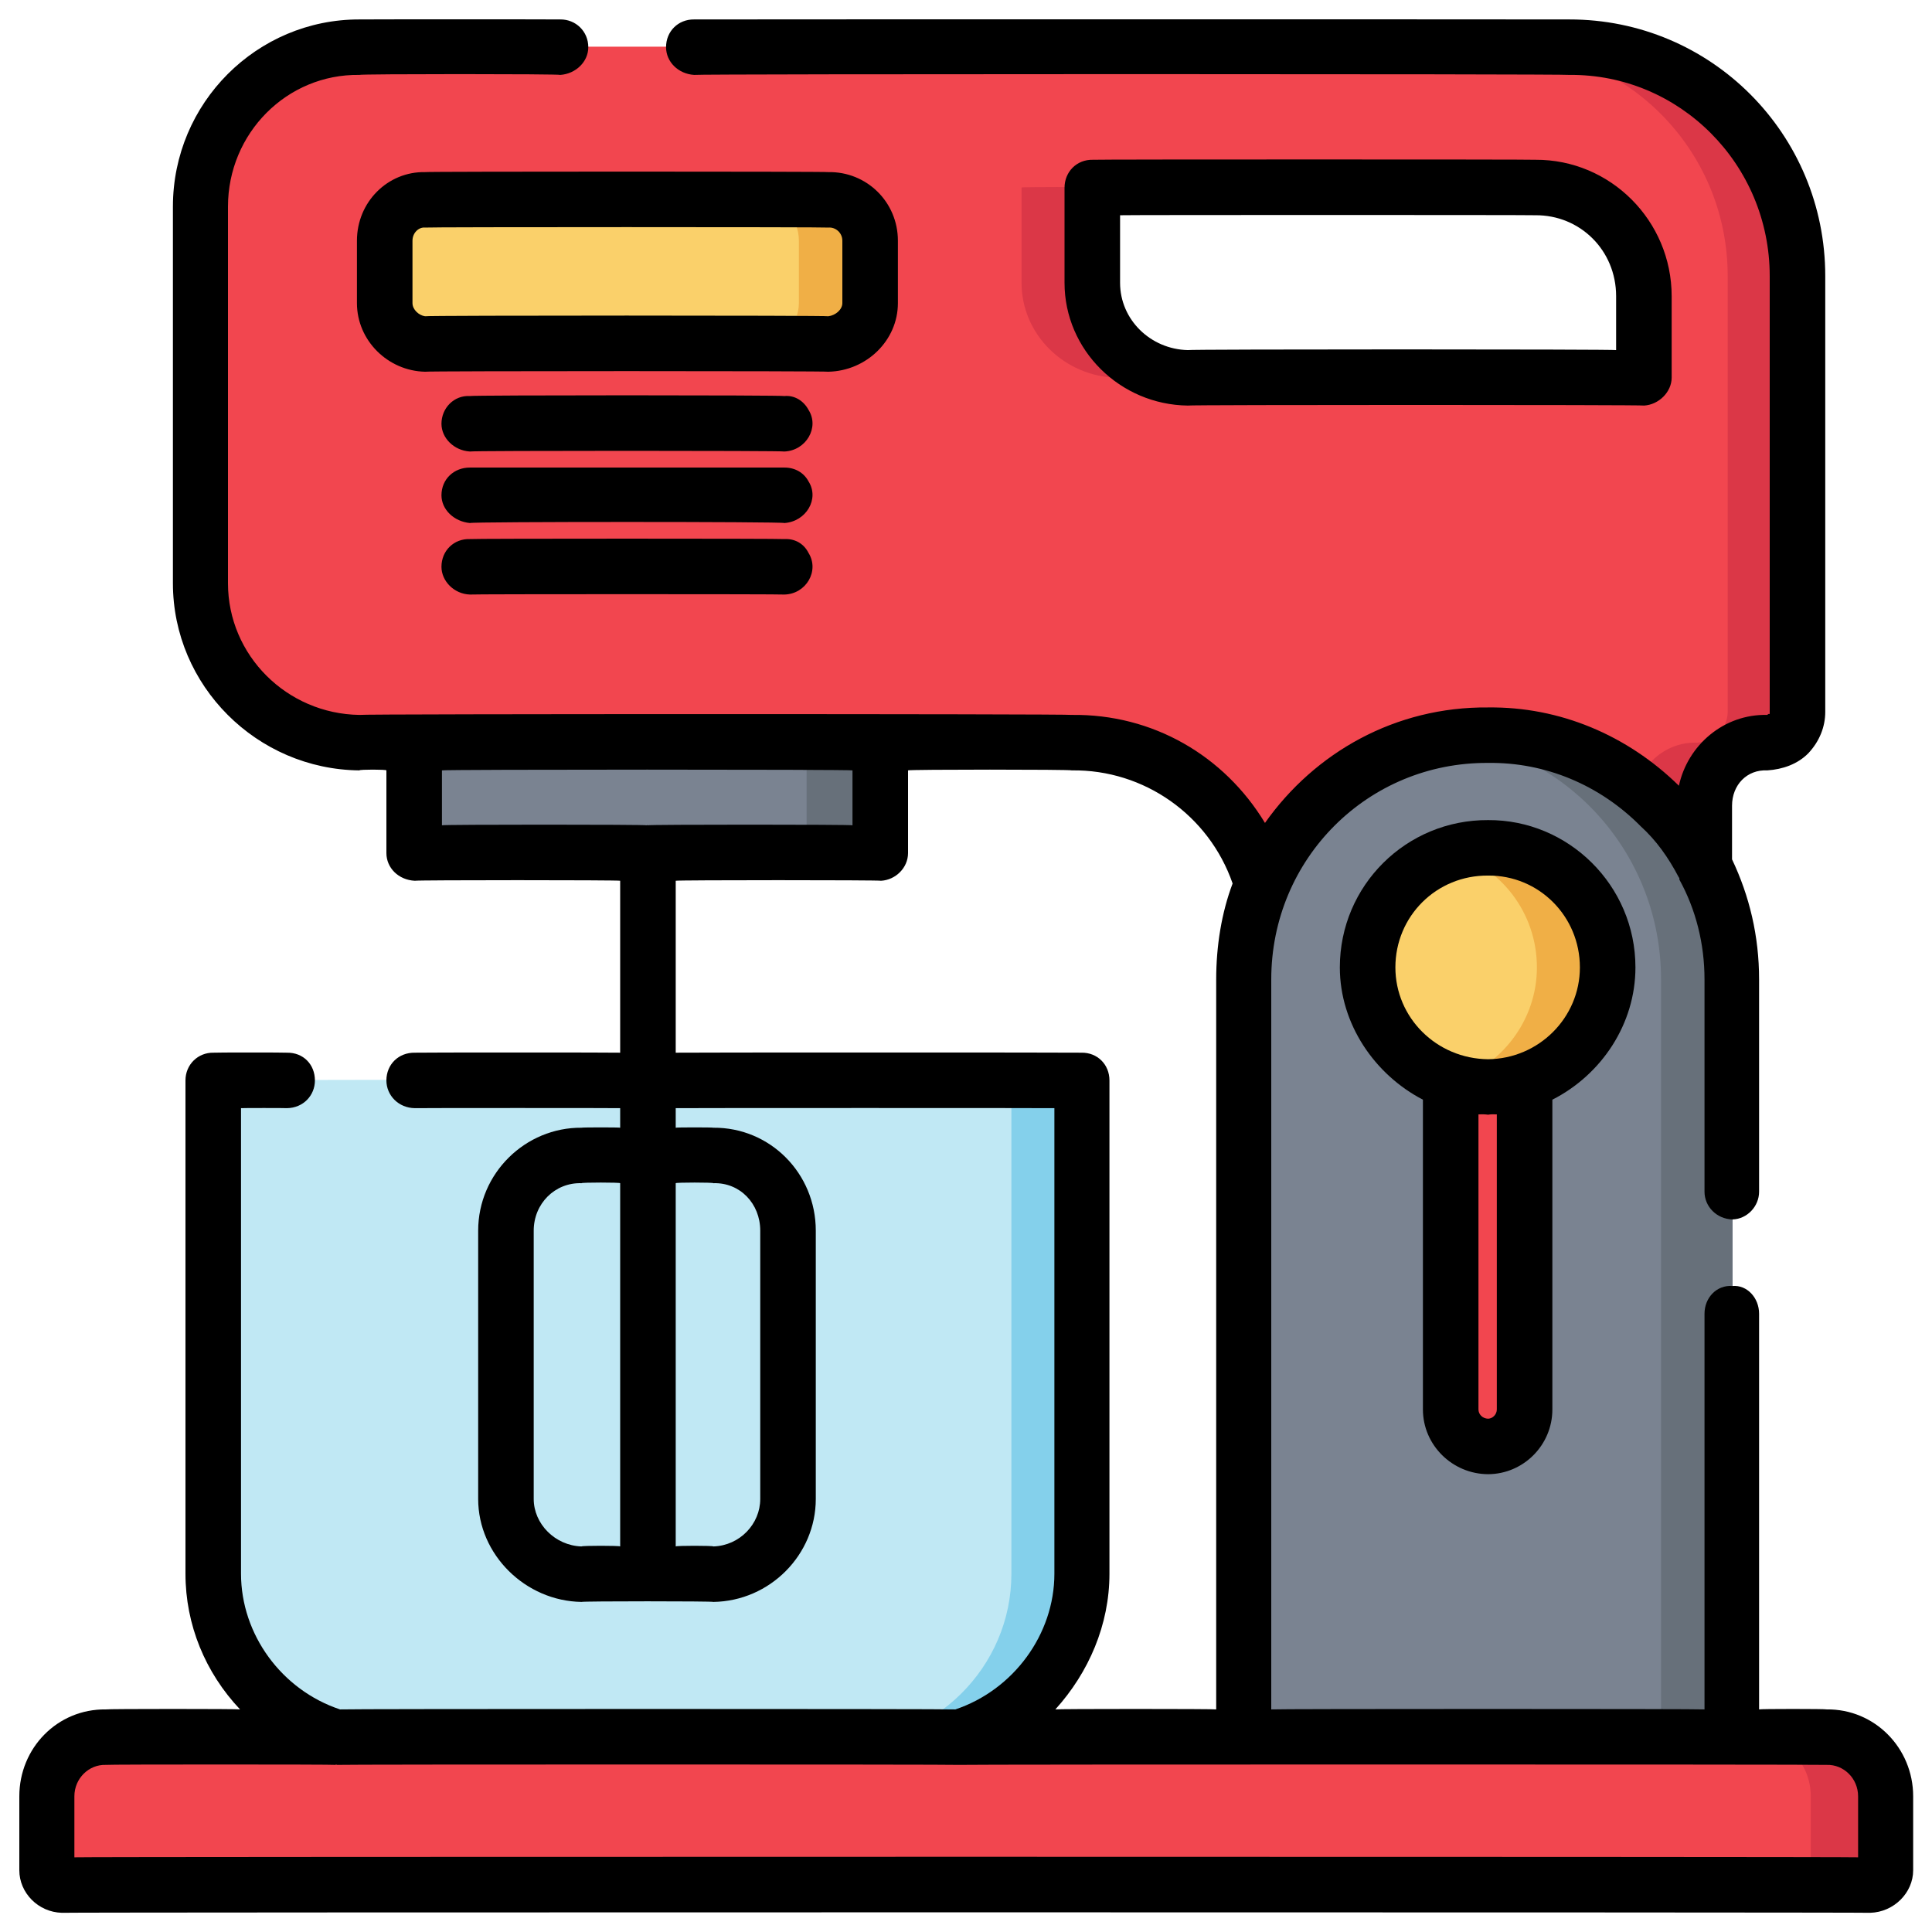 <svg xmlns="http://www.w3.org/2000/svg" version="1.1" xmlns:xlink="http://www.w3.org/1999/xlink" width="100%" height="100%" id="svgWorkerArea" viewBox="0 0 400 400" xmlns:artdraw="https://artdraw.muisca.co" style="background: white;"><defs id="defsdoc"><pattern id="patternBool" x="0" y="0" width="10" height="10" patternUnits="userSpaceOnUse" patternTransform="rotate(35)"><circle cx="5" cy="5" r="4" style="stroke: none;fill: #ff000070;"></circle></pattern></defs><g id="fileImp-66016880" class="cosito"><path id="pathImp-162339822" class="grouped" style="fill:#c0e8f4" d="M188.8 361.061C188.8 360.892 79.4 360.892 79.4 361.061 59.9 360.892 44.2 345.192 44.2 325.823 44.2 325.692 44.2 223.492 44.2 223.694 44.2 223.492 223.9 223.492 223.9 223.694 223.9 223.492 223.9 325.692 223.9 325.823 223.9 345.192 208.2 360.892 188.8 361.061 188.8 360.892 188.8 360.892 188.8 361.061"></path><path id="pathImp-586325824" class="grouped" style="fill:#84d0eb" d="M209.4 223.694C209.4 223.492 209.4 325.692 209.4 325.823 209.4 345.192 193.5 360.892 174 361.061 174 360.892 188.8 360.892 188.8 361.061 208.2 360.892 223.9 345.192 223.9 325.823 223.9 325.692 223.9 223.492 223.9 223.694 223.9 223.492 209.4 223.492 209.4 223.694 209.4 223.492 209.4 223.492 209.4 223.694"></path><path id="pathImp-20077407" class="grouped" style="fill:#7a8391" d="M85.9 153.238C85.9 152.992 182.4 152.992 182.4 153.238 182.4 152.992 182.4 176.492 182.4 176.61 182.4 176.492 85.9 176.492 85.9 176.61 85.9 176.492 85.9 152.992 85.9 153.238"></path><path id="pathImp-810246629" class="grouped" style="fill:#67707a" d="M167 153.238C167 152.992 182.4 152.992 182.4 153.238 182.4 152.992 182.4 176.492 182.4 176.61 182.4 176.492 167 176.492 167 176.61 167 176.492 167 152.992 167 153.238"></path><path id="pathImp-79581960" class="grouped" style="fill:#f2464f" d="M324.9 9.767C324.9 9.592 74.4 9.592 74.4 9.767 56.4 9.592 41.4 24.492 41.4 42.781 41.4 42.692 41.4 120.692 41.4 120.752 41.4 138.792 56.4 153.492 74.4 153.758 74.4 153.492 221.9 153.492 221.9 153.758 244.7 153.492 263.2 172.192 263.2 195.073 263.2 194.892 263.2 212.692 263.2 212.796 263.2 212.692 352.7 212.692 352.7 212.796 352.7 212.692 352.7 166.692 352.7 166.818 352.7 159.492 358.7 153.492 365.9 153.758 369.4 153.492 372.2 150.792 372.2 147.378 372.2 147.292 372.2 56.992 372.2 57.153 372.2 30.792 351.1 9.592 324.9 9.767 324.9 9.592 324.9 9.592 324.9 9.767M340.4 78.175C340.4 77.992 340.4 77.992 340.4 78.225 340.4 77.992 245.9 77.992 245.9 78.225 234.9 77.992 226 69.292 226 58.547 226 58.492 226 38.692 226 38.872 226 38.692 226 38.692 226.3 38.823 226.3 38.692 317.9 38.692 317.9 38.823 330.2 38.692 340.4 48.692 340.4 61.328 340.4 61.192 340.4 77.992 340.4 78.175 340.4 77.992 340.4 77.992 340.4 78.175"></path><path id="pathImp-192019094" class="grouped" style="fill:#db3747" d="M226.3 38.822C226.3 38.692 211.5 38.692 211.5 38.822 211.5 38.692 211.5 38.692 211.5 38.872 211.5 38.692 211.5 58.492 211.5 58.546 211.5 69.292 220.4 77.992 231.4 78.224 231.4 77.992 245.9 77.992 245.9 78.224 234.9 77.992 226 69.292 226 58.546 226 58.492 226 38.692 226 38.872 226 38.692 226 38.692 226.3 38.822 226.3 38.692 226.3 38.692 226.3 38.822M324.9 9.767C324.9 9.592 310.2 9.592 310.2 9.767 336.4 9.592 357.7 30.792 357.7 57.153 357.7 56.992 357.7 147.292 357.7 147.379 357.7 150.792 354.9 153.492 351.4 153.759 344.2 153.492 338.2 159.492 338.2 166.818 338.2 166.692 338.2 212.692 338.2 212.797 338.2 212.692 352.7 212.692 352.7 212.797 352.7 212.692 352.7 166.692 352.7 166.818 352.7 159.492 358.7 153.492 365.9 153.759 369.4 153.492 372.2 150.792 372.2 147.379 372.2 147.292 372.2 56.992 372.2 57.153 372.2 30.792 351.1 9.592 324.9 9.767 324.9 9.592 324.9 9.592 324.9 9.767"></path><path id="pathImp-27898327" class="grouped" style="fill:#fad06a" d="M171.5 71.219C171.5 70.992 88 70.992 88 71.219 83.4 70.992 79.8 67.292 79.8 62.751 79.8 62.692 79.8 49.692 79.8 49.844 79.8 44.992 83.4 41.192 88 41.375 88 41.192 171.5 41.192 171.5 41.375 176.3 41.192 180 44.992 180 49.844 180 49.692 180 62.692 180 62.752 180 67.292 176.3 70.992 171.5 71.219 171.5 70.992 171.5 70.992 171.5 71.219"></path><path id="pathImp-999220942" class="grouped" style="fill:#f0af46" d="M171.5 41.375C171.5 41.192 156.9 41.192 156.9 41.375 161.7 41.192 165.4 44.992 165.4 49.844 165.4 49.692 165.4 62.692 165.4 62.752 165.4 67.292 161.7 70.992 156.9 71.22 156.9 70.992 171.5 70.992 171.5 71.22 176.3 70.992 180 67.292 180 62.752 180 62.692 180 49.692 180 49.844 180 44.992 176.3 41.192 171.5 41.375 171.5 41.192 171.5 41.192 171.5 41.375"></path><path id="pathImp-466952271" class="grouped" style="fill:#7a8391" d="M358.7 361.061C358.7 360.892 257.4 360.892 257.4 361.061 257.4 360.892 257.4 202.692 257.4 202.771 257.4 174.792 280.1 152.192 308.1 152.209 335.9 152.192 358.7 174.792 358.7 202.771 358.7 202.692 358.7 360.892 358.7 361.061 358.7 360.892 358.7 360.892 358.7 361.061"></path><path id="pathImp-618989120" class="grouped" style="fill:#67707a" d="M308.1 152.209C305.6 152.192 303.1 152.292 300.7 152.738 325.2 156.192 343.9 177.192 343.9 202.772 343.9 202.692 343.9 360.892 343.9 361.061 343.9 360.892 358.7 360.892 358.7 361.061 358.7 360.892 358.7 202.692 358.7 202.771 358.7 174.792 335.9 152.192 308.1 152.209 308.1 152.192 308.1 152.192 308.1 152.209"></path><path id="pathImp-328102317" class="grouped" style="fill:#f2464f" d="M308.9 299.474C308.9 299.392 307.2 299.392 307.2 299.474 302.6 299.392 298.7 295.492 298.7 291.088 298.7 290.892 298.7 219.492 298.7 219.686 298.7 219.492 317.2 219.492 317.2 219.686 317.2 219.492 317.2 290.892 317.2 291.088 317.2 295.492 313.4 299.392 308.9 299.474 308.9 299.392 308.9 299.392 308.9 299.474"></path><path id="circleImp-136440746" class="grouped" style="fill:#fad06a" d="M283.2 200.293C283.2 186.492 294.4 175.292 308.1 175.54 321.7 175.292 332.7 186.492 332.7 200.293 332.7 213.792 321.7 224.892 308.1 225.046 294.4 224.892 283.2 213.792 283.2 200.293 283.2 200.192 283.2 200.192 283.2 200.293"></path><path id="pathImp-18828685" class="grouped" style="fill:#f0af46" d="M308.1 175.535C305.4 175.292 303.1 175.792 300.7 176.623 310.7 179.492 318.2 188.992 318.2 200.29 318.2 211.392 310.7 220.792 300.7 223.957 303.1 224.392 305.6 224.892 308.1 225.045 321.7 224.892 332.7 213.792 332.7 200.29 332.7 186.492 321.7 175.292 308.1 175.535 308.1 175.292 308.1 175.292 308.1 175.535"></path><path id="pathImp-483893199" class="grouped" style="fill:#f2464f" d="M387.2 390.283C387.2 390.192 12.8 390.192 12.8 390.283 11 390.192 9.7 388.792 9.7 387.22 9.7 386.992 9.7 371.792 9.7 371.908 9.7 364.892 15.2 359.392 21.9 359.658 21.9 359.392 378.2 359.392 378.2 359.658 384.9 359.392 390.4 364.892 390.4 371.908 390.4 371.792 390.4 386.992 390.4 387.22 390.4 388.792 388.9 390.192 387.2 390.283 387.2 390.192 387.2 390.192 387.2 390.283"></path><path id="pathImp-708986019" class="grouped" style="fill:#db3747" d="M378.2 359.658C378.2 359.392 362.9 359.392 362.9 359.658 369.4 359.392 374.9 364.892 374.9 371.908 374.9 371.792 374.9 386.992 374.9 387.22 374.9 388.792 373.7 390.192 371.9 390.283 371.9 390.192 387.2 390.192 387.2 390.283 388.9 390.192 390.4 388.792 390.4 387.22 390.4 386.992 390.4 371.792 390.4 371.908 390.4 364.892 384.9 359.392 378.2 359.658 378.2 359.392 378.2 359.392 378.2 359.658"></path><path id="pathImp-444388359" class="grouped" d="M245.9 83.967C245.9 83.792 340.4 83.792 340.4 83.967 343.4 83.792 346.1 81.192 346.1 78.175 346.1 77.992 346.1 61.192 346.1 61.327 346.1 45.692 333.4 32.992 317.9 33.08 317.9 32.992 226.3 32.992 226.3 33.08 222.9 32.992 220.4 35.592 220.4 38.872 220.4 38.692 220.4 58.492 220.4 58.546 220.4 72.492 231.9 83.792 245.9 83.967 245.9 83.792 245.9 83.792 245.9 83.967M231.9 44.564C231.9 44.492 317.9 44.492 317.9 44.564 327.1 44.492 334.6 51.792 334.6 61.327 334.6 61.192 334.6 72.292 334.6 72.483 334.6 72.292 245.9 72.292 245.9 72.483 238.2 72.292 231.9 66.192 231.9 58.546 231.9 58.492 231.9 44.492 231.9 44.564 231.9 44.492 231.9 44.492 231.9 44.564M185.9 62.752C185.9 62.692 185.9 49.692 185.9 49.844 185.9 41.792 179.4 35.492 171.5 35.633 171.5 35.492 88 35.492 88 35.633 80.3 35.492 73.9 41.792 73.9 49.844 73.9 49.692 73.9 62.692 73.9 62.752 73.9 70.492 80.3 76.792 88 76.962 88 76.792 171.5 76.792 171.5 76.962 179.4 76.792 185.9 70.492 185.9 62.752 185.9 62.692 185.9 62.692 185.9 62.752M85.4 62.752C85.4 62.692 85.4 49.692 85.4 49.844 85.4 48.192 86.7 46.992 88 47.117 88 46.992 171.5 46.992 171.5 47.117 173 46.992 174.4 48.192 174.4 49.844 174.4 49.692 174.4 62.692 174.4 62.752 174.4 64.092 173 65.292 171.5 65.478 171.5 65.292 88 65.292 88 65.478 86.7 65.292 85.4 64.092 85.4 62.752 85.4 62.692 85.4 62.692 85.4 62.752M162.4 81.997C162.4 81.792 97.3 81.792 97.3 81.997 94 81.792 91.4 84.492 91.4 87.739 91.4 90.692 94 93.292 97.3 93.481 97.3 93.292 162.4 93.292 162.4 93.481 166.9 93.292 169.7 88.492 167.4 84.868 166.4 82.992 164.5 81.792 162.4 81.997 162.4 81.792 162.4 81.792 162.4 81.997M162.4 96.803C162.4 96.792 97.3 96.792 97.3 96.803 94 96.792 91.4 99.192 91.4 102.546 91.4 105.492 94 107.992 97.3 108.288 97.3 107.992 162.4 107.992 162.4 108.288 166.9 107.992 169.7 103.292 167.4 99.675 166.4 97.792 164.5 96.792 162.4 96.803 162.4 96.792 162.4 96.792 162.4 96.803M162.4 111.61C162.4 111.492 97.3 111.492 97.3 111.61 94 111.492 91.4 113.992 91.4 117.352 91.4 120.292 94 122.992 97.3 123.094 97.3 122.992 162.4 122.992 162.4 123.094 166.9 122.992 169.7 118.192 167.4 114.481 166.4 112.492 164.5 111.492 162.4 111.61 162.4 111.492 162.4 111.492 162.4 111.61M308.1 305.214C315.4 305.192 321.4 299.192 321.4 291.816 321.4 291.692 321.4 227.492 321.4 227.679 331.6 222.492 338.6 211.992 338.6 200.29 338.6 183.292 324.7 169.692 308.1 169.793 291.2 169.692 277.4 183.292 277.4 200.29 277.4 211.992 284.6 222.492 294.6 227.678 294.6 227.492 294.6 291.692 294.6 291.816 294.6 299.192 300.7 305.192 308.1 305.214 308.1 305.192 308.1 305.192 308.1 305.214M309.9 291.816C309.9 292.792 309.1 293.692 308.1 293.73 306.9 293.692 306.1 292.792 306.1 291.816 306.1 291.692 306.1 230.492 306.1 230.72 306.7 230.692 307.4 230.692 308.1 230.787 308.6 230.692 309.2 230.692 309.9 230.721 309.9 230.492 309.9 291.692 309.9 291.816 309.9 291.692 309.9 291.692 309.9 291.816M288.9 200.29C288.9 189.692 297.4 181.192 308.1 181.277 318.6 181.192 327.1 189.692 327.1 200.29 327.1 210.692 318.6 219.192 308.1 219.303 297.4 219.192 288.9 210.692 288.9 200.29 288.9 200.192 288.9 200.192 288.9 200.29"></path><path id="pathImp-142067775" class="grouped" d="M378.2 353.916C378.2 353.792 364.2 353.792 364.2 353.916 364.2 353.792 364.2 271.892 364.2 271.994 364.2 268.692 361.7 265.992 358.7 266.252 355.4 265.992 352.9 268.692 352.9 271.994 352.9 271.892 352.9 353.792 352.9 353.916 352.9 353.792 263.2 353.792 263.2 353.916 263.2 353.792 263.2 202.692 263.2 202.774 263.2 177.792 283.2 157.792 308.1 157.954 319.9 157.792 331.2 162.492 339.7 171.08 342.9 173.992 345.4 177.492 347.6 181.693 347.7 181.692 347.7 181.792 347.7 182.119 351.1 188.292 352.9 195.392 352.9 202.774 352.9 202.692 352.9 246.492 352.9 246.728 352.9 249.792 355.4 252.392 358.7 252.47 361.7 252.392 364.2 249.792 364.2 246.728 364.2 246.492 364.2 202.692 364.2 202.774 364.2 193.792 362.2 185.492 358.6 177.919 358.6 177.792 358.6 166.692 358.6 166.82 358.6 162.492 361.7 159.292 365.9 159.5 369.1 159.292 372.2 158.192 374.4 155.95 376.7 153.492 377.9 150.492 377.9 147.381 377.9 147.292 377.9 56.992 377.9 57.152 377.9 27.692 354.2 3.992 324.9 4.025 324.9 3.992 143.7 3.992 143.7 4.025 140.4 3.992 137.9 6.492 137.9 9.767 137.9 12.792 140.4 15.292 143.7 15.509 143.7 15.292 324.9 15.292 324.9 15.509 347.7 15.292 366.4 33.992 366.4 57.152 366.4 56.992 366.4 147.292 366.4 147.381 366.4 147.492 366.4 147.492 366.4 147.829 366.2 147.792 366.1 147.792 365.9 148.015 356.9 147.792 349.4 154.292 347.6 162.677 336.9 152.192 322.9 146.292 308.1 146.469 288.9 146.292 272.2 155.792 261.9 170.379 253.5 156.492 238.7 147.792 221.9 148.015 221.9 147.792 74.4 147.792 74.4 148.015 59.4 147.792 47.2 135.692 47.2 120.751 47.2 120.692 47.2 42.692 47.2 42.781 47.2 27.592 59.4 15.292 74.4 15.509 74.4 15.292 116 15.292 116 15.509 119.2 15.292 121.8 12.792 121.8 9.767 121.8 6.492 119.2 3.992 116 4.025 116 3.992 74.4 3.992 74.4 4.025 53.2 3.992 35.8 21.292 35.8 42.781 35.8 42.692 35.8 120.692 35.8 120.752 35.8 141.992 53.2 159.292 74.4 159.5 74.4 159.292 80 159.292 80 159.5 80 159.292 80 176.492 80 176.612 80 179.692 82.5 182.192 85.9 182.354 85.9 182.192 128.4 182.192 128.4 182.354 128.4 182.192 128.4 217.892 128.4 217.948 128.4 217.892 85.9 217.892 85.9 217.948 82.5 217.892 80 220.392 80 223.69 80 226.792 82.5 229.392 85.9 229.433 85.9 229.392 128.4 229.392 128.4 229.433 128.4 229.392 128.4 233.392 128.4 233.483 128.4 233.392 120.4 233.392 120.4 233.483 108.8 233.392 99 242.892 99 254.798 99 254.692 99 310.292 99 310.344 99 321.892 108.8 331.492 120.4 331.66 120.4 331.492 147.7 331.492 147.7 331.66 159.4 331.492 168.9 321.892 168.9 310.344 168.9 310.292 168.9 254.692 168.9 254.798 168.9 242.892 159.4 233.392 147.7 233.483 147.7 233.392 139.9 233.392 139.9 233.483 139.9 233.392 139.9 229.392 139.9 229.433 139.9 229.392 218.3 229.392 218.3 229.433 218.3 229.392 218.3 325.692 218.3 325.825 218.3 338.392 209.8 349.892 197.8 353.916 197.8 353.792 70.4 353.792 70.4 353.916 58.3 349.892 49.9 338.392 49.9 325.825 49.9 325.692 49.9 229.392 49.9 229.433 49.9 229.392 59.4 229.392 59.4 229.433 62.8 229.392 65.2 226.792 65.2 223.69 65.2 220.392 62.8 217.892 59.4 217.948 59.4 217.892 44.2 217.892 44.2 217.948 41 217.892 38.4 220.392 38.4 223.69 38.4 223.492 38.4 325.692 38.4 325.825 38.4 336.392 42.5 346.292 49.7 353.916 49.7 353.792 21.9 353.792 21.9 353.916 11.9 353.792 4 361.892 4 371.908 4 371.792 4 386.992 4 387.22 4 391.892 7.9 395.892 12.8 396.025 12.8 395.892 387.2 395.892 387.2 396.025 392.1 395.892 396.1 391.892 396.1 387.22 396.1 386.992 396.1 371.792 396.1 371.908 396.1 361.892 388.1 353.792 378.2 353.916 378.2 353.792 378.2 353.792 378.2 353.916M110.5 310.344C110.5 310.292 110.5 254.692 110.5 254.798 110.5 249.192 114.9 244.792 120.4 244.967 120.4 244.792 128.4 244.792 128.4 244.967 128.4 244.792 128.4 319.992 128.4 320.175 128.4 319.992 120.4 319.992 120.4 320.175 114.9 319.992 110.5 315.492 110.5 310.344 110.5 310.292 110.5 310.292 110.5 310.344M147.7 244.967C153.2 244.792 157.4 249.192 157.4 254.798 157.4 254.692 157.4 310.292 157.4 310.344 157.4 315.492 153.2 319.992 147.7 320.175 147.7 319.992 139.9 319.992 139.9 320.175 139.9 319.992 139.9 244.792 139.9 244.967 139.9 244.792 147.7 244.792 147.7 244.967 147.7 244.792 147.7 244.792 147.7 244.967M91.5 159.5C91.5 159.292 176.5 159.292 176.5 159.5 176.5 159.292 176.5 170.692 176.5 170.87 176.5 170.692 134 170.692 134 170.87 134 170.692 134 170.692 134 170.868 134 170.692 134 170.692 133.9 170.87 133.9 170.692 91.5 170.692 91.5 170.87 91.5 170.692 91.5 159.292 91.5 159.5 91.5 159.292 91.5 159.292 91.5 159.5M223.9 217.948C223.9 217.892 139.9 217.892 139.9 217.948 139.9 217.892 139.9 182.192 139.9 182.354 139.9 182.192 182.4 182.192 182.4 182.354 185.4 182.192 188 179.692 188 176.612 188 176.492 188 159.292 188 159.5 188 159.292 221.9 159.292 221.9 159.5 236.9 159.292 250.3 168.792 255.2 182.913 252.9 188.992 251.8 195.892 251.8 202.774 251.8 202.692 251.8 353.792 251.8 353.916 251.8 353.792 218.5 353.792 218.5 353.916 225.4 346.292 229.7 336.392 229.7 325.825 229.7 325.692 229.7 223.492 229.7 223.69 229.7 220.392 227.2 217.892 223.9 217.948 223.9 217.892 223.9 217.892 223.9 217.948M384.7 384.541C384.7 384.392 15.4 384.392 15.4 384.541 15.4 384.392 15.4 371.792 15.4 371.908 15.4 368.192 18.4 365.292 21.9 365.4 21.9 365.292 69.5 365.292 69.5 365.4 69.5 365.292 69.5 365.292 69.5 365.402 69.5 365.292 69.7 365.292 69.7 365.4 69.7 365.292 198.5 365.292 198.5 365.4 198.5 365.292 198.5 365.292 198.5 365.402 198.5 365.292 198.5 365.292 198.5 365.4 198.5 365.292 378.2 365.292 378.2 365.4 381.7 365.292 384.7 368.192 384.7 371.908 384.7 371.792 384.7 384.392 384.7 384.541 384.7 384.392 384.7 384.392 384.7 384.541"></path></g></svg>